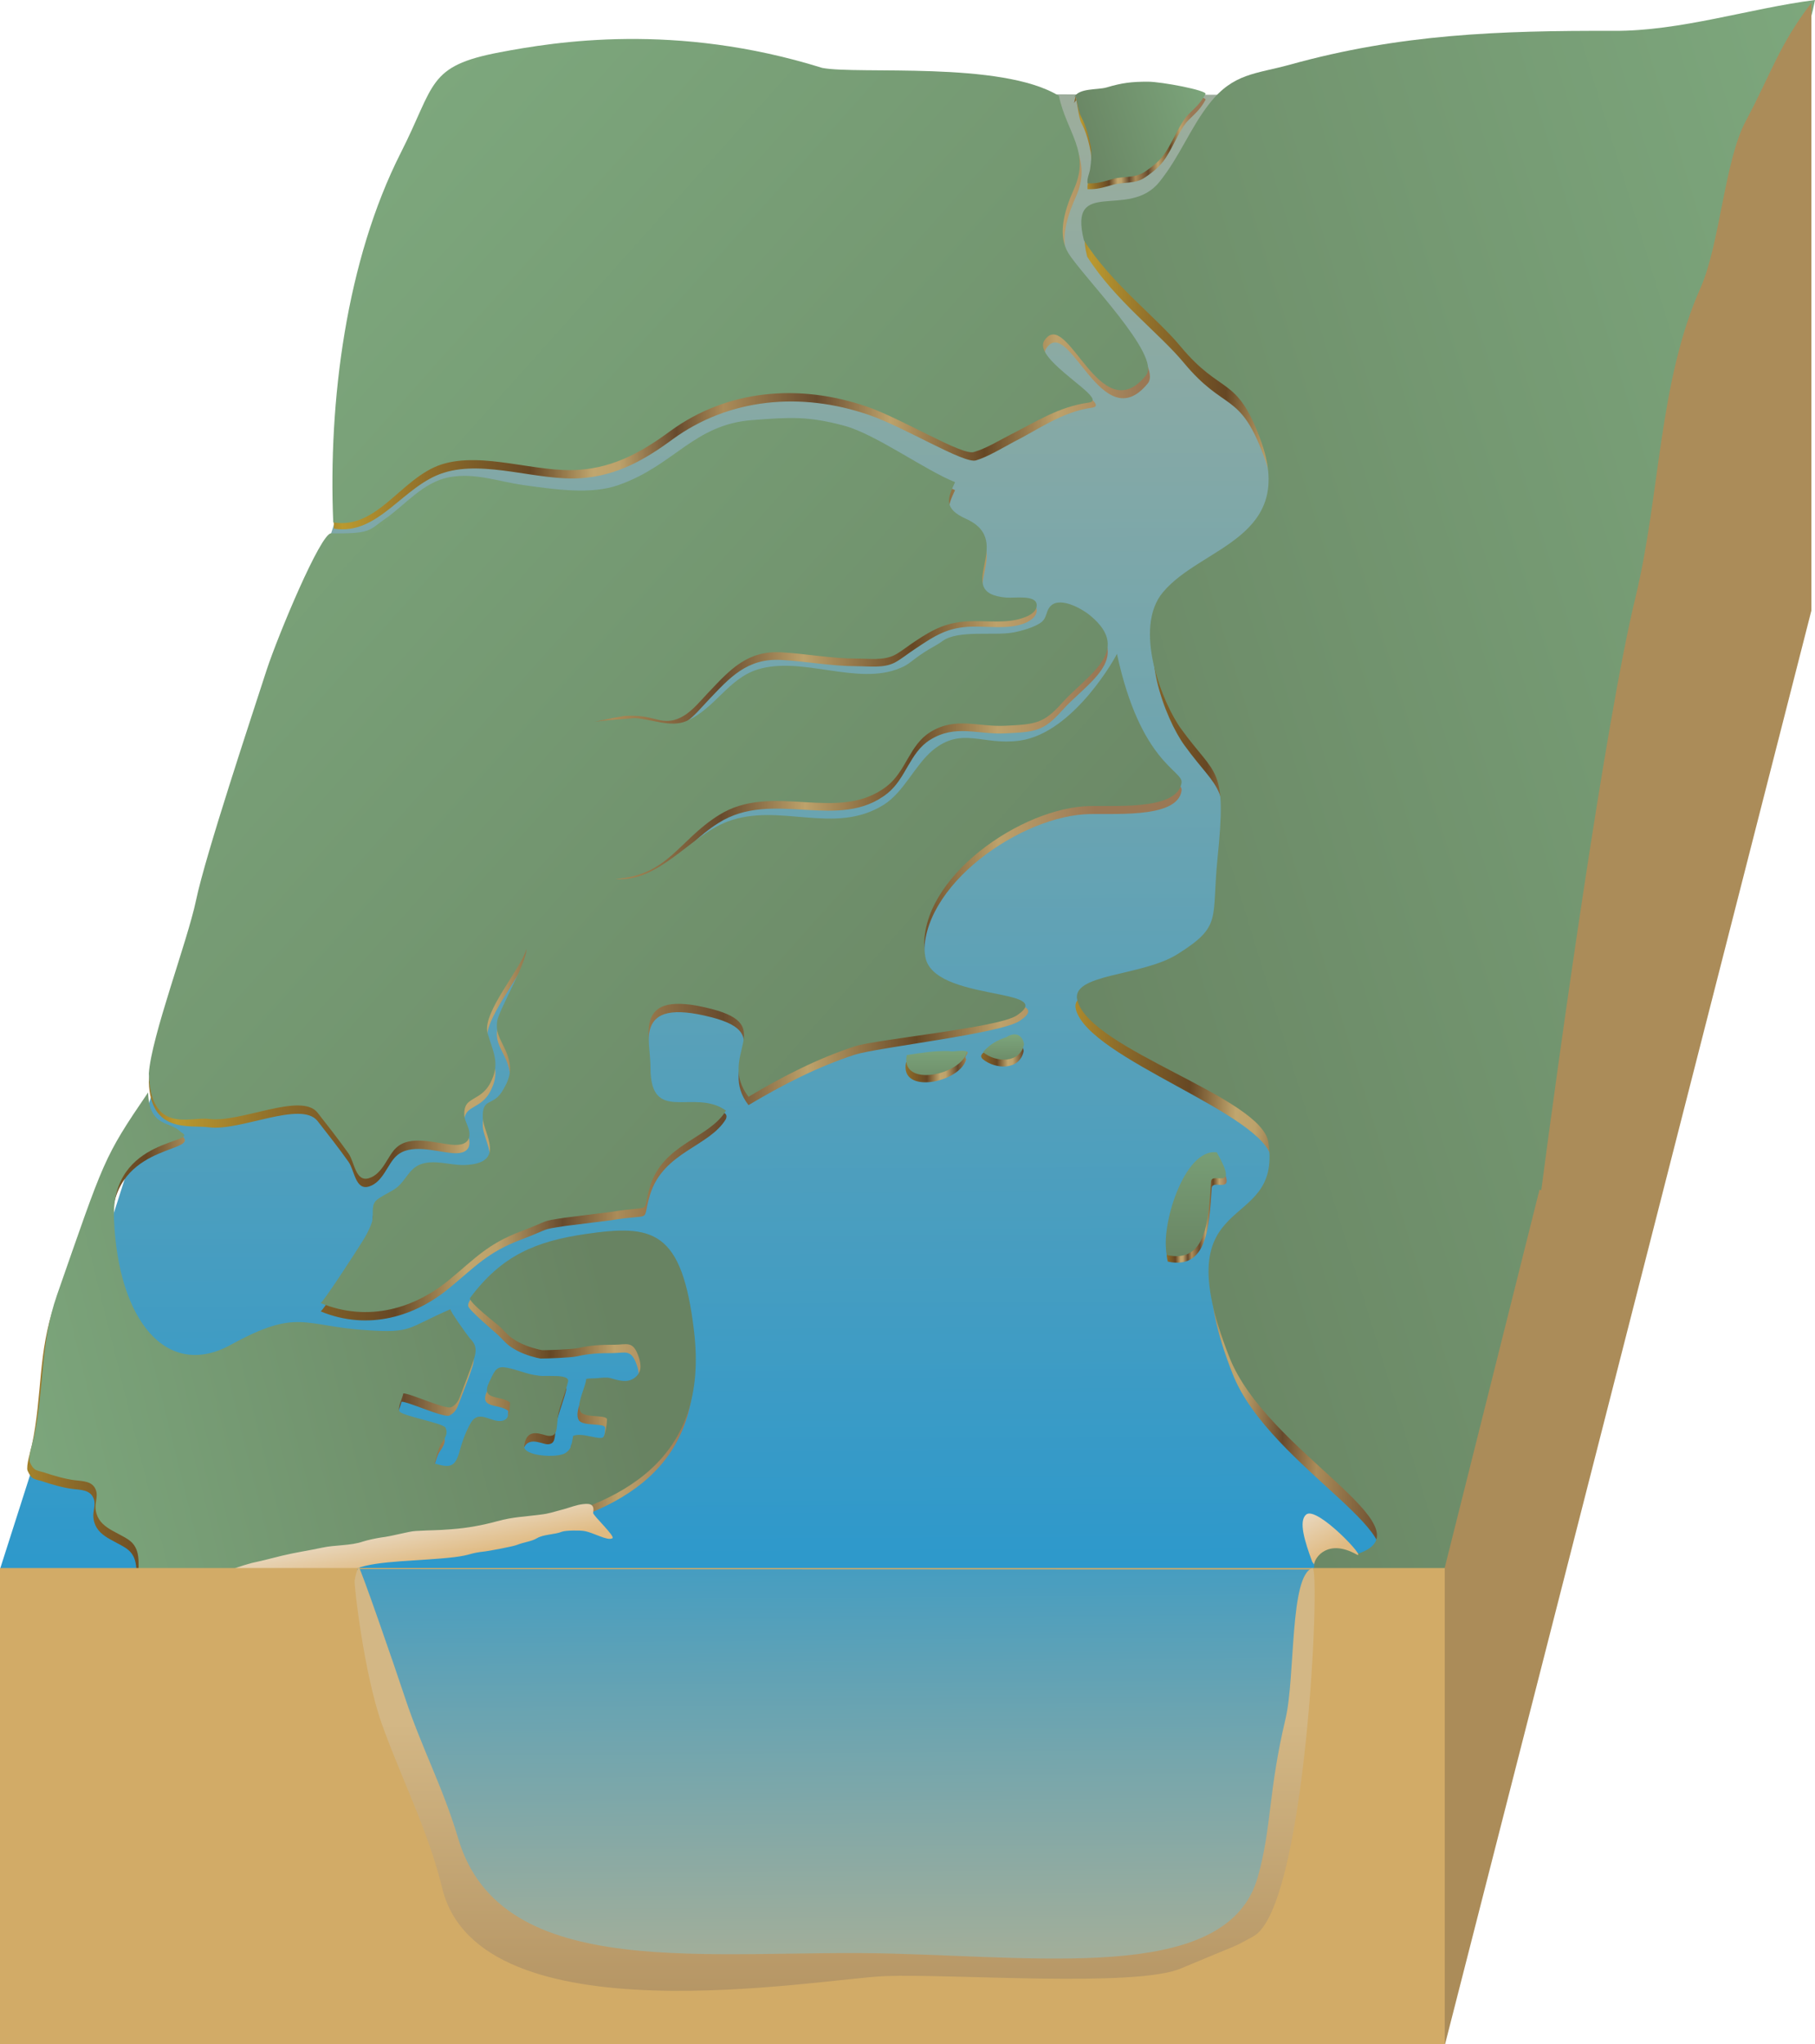 
        <svg xmlns:rdf="http://www.w3.org/1999/02/22-rdf-syntax-ns#" xmlns="http://www.w3.org/2000/svg" xmlns:cc="http://creativecommons.org/ns#" xmlns:xlink="http://www.w3.org/1999/xlink" xmlns:dc="http://purl.org/dc/elements/1.1/" x="0px" y="0px" width="500" height="563" viewBox="0 0 500 563" xml:space="preserve">
            <title>Australia QLD: Noosa River</title>
            <desc xmlns:ian_image_library="https://ian.umces.edu/media-library/">
                <ian_image_library:title>Australia QLD: Noosa River</ian_image_library:title>
                <ian_image_library:descr>Illustration of Noosa River in Queensland, Australia</ian_image_library:descr>
                <ian_image_library:scene>
                    <ian_image_library:contains>diagram, template, base, ecosystem, aquatic, freshwater river, stream, tributary, Australia, QueenslQLD, Noosa River, </ian_image_library:contains>
                    <ian_image_library:when>2005-03-03</ian_image_library:when>
                </ian_image_library:scene>
            </desc>
            
<g id="ian_symbols_1de68a5299fbdc94198bc02c9e7340fa">
	<g>
			<linearGradient id="ian_symbols_3fc3a97c86d34b5431244d6335005e66" gradientUnits="userSpaceOnUse" x1="247.633" y1="-503.732" x2="250.183" y2="90.157" gradientTransform="matrix(1 0 0 1.168 0 336.906)">
			<stop  offset="0" style="stop-color:#9DBBB3"/>
			<stop  offset="5.700000e-03" style="stop-color:#038AC4"/>
			<stop  offset="7.800000e-03" style="stop-color:#048AC3"/>
			<stop  offset="8.600000e-03" style="stop-color:#058CC2"/>
			<stop  offset="9.200000e-03" style="stop-color:#138EBE"/>
			<stop  offset="9.600000e-03" style="stop-color:#2592B9"/>
			<stop  offset="1.000000e-02" style="stop-color:#3A97B2"/>
			<stop  offset="1.040000e-02" style="stop-color:#579CAA"/>
			<stop  offset="1.070000e-02" style="stop-color:#77A3A0"/>
			<stop  offset="1.100000e-02" style="stop-color:#9DAB95"/>
			<stop  offset="1.120000e-02" style="stop-color:#C6B489"/>
			<stop  offset="1.130000e-02" style="stop-color:#D3B785"/>
			<stop  offset="0.139" style="stop-color:#C5B48B"/>
			<stop  offset="0.38" style="stop-color:#A1AE9A"/>
			<stop  offset="0.706" style="stop-color:#66A3B3"/>
			<stop  offset="1" style="stop-color:#2A98CD"/>
		</linearGradient>
		<polygon fill="url(#ian_symbols_3fc3a97c86d34b5431244d6335005e66)" points="401.3,433 0,432.2 130,25.6 498.8,26.5 		"/>
			<linearGradient id="ian_symbols_48e5361f58d0ca94157bcadd8f953fb5" gradientUnits="userSpaceOnUse" x1="280.929" y1="-181.163" x2="473.112" y2="-171.183" gradientTransform="matrix(1 0 0 1 0 397.113)">
			<stop  offset="0" style="stop-color:#674A2D"/>
			<stop  offset="6.210000e-02" style="stop-color:#BA992F"/>
			<stop  offset="0.158" style="stop-color:#8E6D2A"/>
			<stop  offset="0.266" style="stop-color:#664724"/>
			<stop  offset="0.333" style="stop-color:#C0A66E"/>
			<stop  offset="0.362" style="stop-color:#BDA26B"/>
			<stop  offset="0.424" style="stop-color:#674A2D"/>
			<stop  offset="0.475" style="stop-color:#AB8C59"/>
			<stop  offset="0.576" style="stop-color:#674A2D"/>
			<stop  offset="0.655" style="stop-color:#BDA26B"/>
			<stop  offset="0.757" style="stop-color:#664724"/>
			<stop  offset="0.836" style="stop-color:#BDA26B"/>
			<stop  offset="0.927" style="stop-color:#9A7855"/>
		</linearGradient>
		<path fill="url(#ian_symbols_48e5361f58d0ca94157bcadd8f953fb5)" d="M495.1,7.9c-18,2.2-31.3,5.2-49.7,5.1c-31.6-0.1-58.9,0.9-89.1,9.3c-9.4,2.6-15.6,2.3-22.2,10.7
			c-5.3,6.7-8.1,14.5-13.8,21.6c-8.5,10.6-25.2-1.6-20.8,16.1c7.7,12.1,19.8,21,26.6,29.2c11.3,13.6,15.3,7.8,21.9,25.3
			c10.4,27.6-16.1,29.7-26.7,42.4c-8.4,9.9-0.2,30.6,5,37.7c9.7,13.4,12.6,10.1,10,35.7c-1.7,16.8,1.4,18.5-11,26.3
			c-9.8,6.2-30.9,3.3-28.9,10.8c3.7,13.6,52,28.6,53.9,41.1c4,26.1-29.5,11.6-10.7,59.3c10.2,25.9,55.6,46.9,35.6,54
			c-10.3-7.2-13.5,0.8-11.9,6.9l32.8-0.2c21.8,0.3,10.5-29.1,23.3-63c13.5-35.8,12.9-79.1,18.1-117.2c7.1-51,21.2-85.6,30.1-136.4
			c2.2-12.4,2.5-31.4,9.3-42.4s5.2-20.1,10.4-36.4C490.8,32.2,492.4,22,495.1,7.9L495.1,7.9z"/>
			<linearGradient id="ian_symbols_21bb89b89f83c58439825bcc2cc39270" gradientUnits="userSpaceOnUse" x1="565.47" y1="-163.36" x2="264.551" y2="-66.034" gradientTransform="matrix(1 0 0 1.055 -0.589 333.956)">
			<stop  offset="0" style="stop-color:#7EA97E"/>
			<stop  offset="1" style="stop-color:#688362"/>
		</linearGradient>
		<path fill="url(#ian_symbols_21bb89b89f83c58439825bcc2cc39270)" d="M500,0c-18,2.3-37,8.6-55.5,8.5c-31.6-0.1-58.9,0.9-89.1,9.3c-9.4,2.6-15.6,2.3-22.2,10.7
			c-5.3,6.7-8.1,14.5-13.8,21.6c-8.5,10.6-25.2-1.6-20.8,16.1c7.7,12.1,19.8,21,26.6,29.2c11.3,13.6,15.3,7.8,21.9,25.3
			c10.4,27.6-16.1,29.7-26.7,42.4c-8.4,9.9-0.2,30.6,5,37.7c9.7,13.4,12.6,10.1,10,35.7c-1.7,16.8,1.4,18.5-11,26.3
			c-9.8,6.2-29.6,5.3-27.6,12.8c3.7,13.6,50.7,26.6,52.6,39c4,26.1-29.5,11.6-10.7,59.3c10.2,25.9,55.6,46.9,35.6,54
			c-10.3-7.2-13.5,0.8-11.9,6.9l32.8-0.2c21.8,0.3,10.5-29.1,23.3-63c13.5-35.8,12.9-79.1,18.1-117.2c7.1-51,21.2-85.6,30.1-136.4
			c2.2-12.4,2.5-31.4,9.3-42.4s5.2-20.1,10.4-36.4C490,27.7,497.3,14.1,500,0L500,0z"/>
			<linearGradient id="ian_symbols_94a1069e8e9083e465865c22ee027b56" gradientUnits="userSpaceOnUse" x1="-18.115" y1="-23.085" x2="206.103" y2="-28.174" gradientTransform="matrix(1 0 0 1 0 397.113)">
			<stop  offset="0" style="stop-color:#674A2D"/>
			<stop  offset="6.210000e-02" style="stop-color:#BA992F"/>
			<stop  offset="0.158" style="stop-color:#8E6D2A"/>
			<stop  offset="0.266" style="stop-color:#664724"/>
			<stop  offset="0.333" style="stop-color:#C0A66E"/>
			<stop  offset="0.362" style="stop-color:#BDA26B"/>
			<stop  offset="0.424" style="stop-color:#674A2D"/>
			<stop  offset="0.475" style="stop-color:#AB8C59"/>
			<stop  offset="0.576" style="stop-color:#674A2D"/>
			<stop  offset="0.655" style="stop-color:#BDA26B"/>
			<stop  offset="0.757" style="stop-color:#664724"/>
			<stop  offset="0.836" style="stop-color:#BDA26B"/>
			<stop  offset="0.927" style="stop-color:#9A7855"/>
		</linearGradient>
		<path fill="url(#ian_symbols_94a1069e8e9083e465865c22ee027b56)" d="M190.7,369c-3.3-28.1-11.4-29.5-29.9-26.8c-13.7,2-32.7,13.8-31.8,17.6c0.3,1.2,7.7,7.4,8.4,8.1
			c2,2,2.4,2.7,5,4.1c2.4,1.3,5.7,2.1,6.5,2.2c1.7,0,8-0.2,10-0.6c3.4-0.8,6.4-0.9,9.8-0.9c3.6,0,5.2-1.3,6.8,3.5
			c0.7,2.2,0.8,4.2-1.3,5.7c-2,1.4-4.4,0.6-6.5,0c-1.1-0.3-2.4-0.1-3.6,0c-1.1,0.1-2,0-3.1,0.2c-0.2,2.4-2.8,6.8-1.6,9
			c1.1,2,7.8,0.6,7.3,2.4c0,1-0.4,3.6-0.9,4.5c-0.7,1.3-5.8-1.3-8.4-0.2c-0.5,2.2-0.3,3.5-2.1,4.7c-2.2,1.5-11.7,0.9-11.4-1.9
			c0.7-5.6,5.1-2.9,6.8-2.8c2.4,0.1,2.1-2,2.4-4.5c0.3-2-0.1,0,0.3-1.9c0.6-2.5,2-6,2.6-8.6c0.4-1.5-2.8-1.5-4.4-1.5
			c-2.7-0.1-2.3,0.2-5.1-0.3c-2.7-0.5-5.5-1.8-8.2-2.1c-2.4-0.2-2.9,1.7-4,4c-2.6,5.3,3.1,3.6,5.7,5.7c-0.1,3.2-0.4,5.3-3.2,5.1
			c-2.7-0.2-5.6-2.9-7.6,0.5c-1.2,2-2.4,5.2-3,7.5c-1.3,5-2.9,4.9-7,3.7c0.4-1.6,1-3.8,1.7-5.2c0.7-1.2,2.3-2.8,1.3-4.7
			c-0.7-1.2-11.8-3.2-12.6-4.4c-0.7-1,0.8-3.7,1-5c1.8-0.1,11.6,4.5,13.2,3.8c1.2-0.6,1.9-1.5,2.4-2.8c0.9-2.3,3.3-8.5,4-10.8
			c0.8-2.7,0-4-1.2-5.2c-0.4-0.4-5.8-7.9-5.4-8.1c-12.2,5.3-10.5,6.6-22.9,5.8c-17.7-1.1-19-6.2-37.6,4
			c-17.6,9.7-31.1-6.6-32.2-34.7C30,315.2,54,317.6,50.6,313.3c-2.8-3.1-10-0.2-10.4-10c-12.4,18.2-12,18.3-25.1,55.8
			c-4.7,13.5-3.4,25-6.3,38.9c-0.3,1.3-1.7,5.9-1.2,7.1c1.1,2.4,1.6,2.2,4,2.9c2.4,0.8,5.8,1.8,8.3,2.1c2.4,0.3,5.2,0.2,6,3
			c0.4,1.3-0.2,3-0.2,4.4c0.2,5.5,5.4,6.5,9.1,9c3.5,2.4,2.7,6.5,2.7,10.2c0.1,3.3,0.4,2.8,3,4.1c1.3,0.7,0.9,1.1,2.9,1.2
			c4,0.2,8.3-1.4,12.4-1.4l12.9-4.9C94.6,418.9,199,439.7,190.7,369L190.7,369z"/>
			<linearGradient id="ian_symbols_57b44f3b5d6e631459ceee12b7e4b43d" gradientUnits="userSpaceOnUse" x1="-10.093" y1="92.569" x2="160.377" y2="39.971" gradientTransform="matrix(1 0 0 1.244 1.812 284.892)">
			<stop  offset="0" style="stop-color:#7EA97E"/>
			<stop  offset="1" style="stop-color:#688362"/>
		</linearGradient>
		<path fill="url(#ian_symbols_57b44f3b5d6e631459ceee12b7e4b43d)" d="M191.2,366.7c-3.3-28.1-11.4-29.5-29.9-26.8c-13.7,2-23.1,5.9-31.8,17.6c-0.7,1,7.7,7.4,8.4,8.1
			c2,2,2.4,2.7,5,4.1c2.4,1.3,5.7,2.1,6.5,2.2c1.7,0,8-0.2,10-0.6c3.4-0.8,6.4-0.9,9.8-0.9c3.6,0,5.2-1.3,6.8,3.5
			c0.7,2.2,0.8,4.2-1.3,5.7c-2,1.4-4.4,0.6-6.5,0c-1.1-0.3-2.4-0.1-3.6,0c-1.1,0.1-2,0-3.1,0.2c-0.2,2.4-2.8,6.8-1.6,9
			c1.1,2,7.8,0.6,7.3,2.4c0,1-0.4,3.6-0.9,4.5c-0.7,1.3-5.8-1.3-8.4-0.2c-0.5,2.2-0.3,3.5-2.1,4.7c-2.2,1.5-11.7,0.9-11.4-1.9
			c0.7-5.6,5.1-2.9,6.8-2.8c2.4,0.1,2.1-2,2.4-4.5c0.3-2-0.1,0,0.3-1.9c0.6-2.5,2-6,2.6-8.6c0.3-1.5-2.8-1.5-4.4-1.5
			c-2.7-0.1-2.3,0.2-5.1-0.3c-2.7-0.5-5.5-1.8-8.2-2.1c-2.4-0.2-2.8,1.7-4,4c-2.6,5.3,3.1,3.6,5.7,5.7c-0.1,3.2-0.4,5.3-3.2,5.1
			c-2.7-0.2-5.6-2.9-7.6,0.5c-1.2,2-2.4,5.2-3,7.5c-1.3,5-2.9,4.9-7,3.7c0.4-1.6,1-3.8,1.7-5.2c0.7-1.2,2.3-2.8,1.3-4.7
			c-0.7-1.2-11.8-3.2-12.6-4.4c-0.7-1,0.8-3.7,1-5c1.8-0.1,11.6,4.5,13.2,3.8c1.2-0.6,1.9-1.5,2.4-2.9c0.9-2.3,3.3-8.5,4-10.8
			c0.8-2.7,0-4-1.2-5.2c-0.4-0.4-5.8-7.9-5.4-8.1c-12.2,5.3-10.5,6.6-22.9,5.8c-17.7-1.1-19-6.2-37.6,4
			c-17.6,9.7-31.1-6.6-32.2-34.7c-0.9-22.9,24.5-20.6,18.4-23.9c-2.8-3.1-8.7-1.1-9-10.9c-12.4,18.2-12,18.3-25.1,55.8
			c-4.7,13.5-3.4,25-6.3,38.9c-0.3,1.3-1.7,5.9-1.2,7.1c1.1,2.4,1.6,2.2,4,2.9c2.4,0.8,5.8,1.8,8.3,2.1c2.4,0.3,5.2,0.2,6,3
			c0.4,1.3-0.2,3-0.2,4.4c0.2,5.5,5.4,6.5,9.1,9c3.5,2.4,2.7,6.5,2.7,10.2c0.1,3.2,0.4,2.8,3,4.1c1.3,0.7,0.9,1.1,2.9,1.2
			c4,0.2,8.3-1.4,12.4-1.4l12.9-4.9C95.1,416.7,199.6,437.5,191.2,366.7L191.2,366.7z"/>
			<linearGradient id="ian_symbols_a02e8664bcccb51459604ea78bad413d" gradientUnits="userSpaceOnUse" x1="77.894" y1="-316.032" x2="332.725" y2="-318.984" gradientTransform="matrix(1 0 0 1 -0.1 396.047)">
			<stop  offset="0" style="stop-color:#674A2D"/>
			<stop  offset="6.210000e-02" style="stop-color:#BA992F"/>
			<stop  offset="0.158" style="stop-color:#8E6D2A"/>
			<stop  offset="0.266" style="stop-color:#664724"/>
			<stop  offset="0.333" style="stop-color:#C0A66E"/>
			<stop  offset="0.362" style="stop-color:#BDA26B"/>
			<stop  offset="0.424" style="stop-color:#674A2D"/>
			<stop  offset="0.475" style="stop-color:#AB8C59"/>
			<stop  offset="0.576" style="stop-color:#674A2D"/>
			<stop  offset="0.655" style="stop-color:#BDA26B"/>
			<stop  offset="0.757" style="stop-color:#664724"/>
			<stop  offset="0.836" style="stop-color:#BDA26B"/>
			<stop  offset="0.927" style="stop-color:#9A7855"/>
		</linearGradient>
		<path fill="url(#ian_symbols_a02e8664bcccb51459604ea78bad413d)" d="M279.3,121.7c6.6-3.3,13.3-8.3,21.5-9.4c6.2-0.8-16.1-11-12.6-16.3c6.3-9.5,15.3,25.2,28,9.6
			c4.4-5.4-17.4-27.2-21.4-33.7c-2.8-4.6-1.5-10.8,1.5-17.5c4.7-10.4-1.9-15.5-4.1-25.8c-15.8-9.7-55.4-5.8-65.2-7.7
			c-40.4-12.6-73.5-7.2-88.8-4.3c-20.1,3.8-17.7,8.8-27.3,27.7c-15,29.6-20.3,67.9-18.9,101.3c12.3,2,19-11.9,30.3-15.4
			c11.4-3.6,26,2.4,37.9,1.5c9.8-0.7,17.5-5.1,25.1-10.7c15.5-11.3,35.3-13.2,54.1-6.7c9.7,3.3,26.3,13.6,29.5,12.5
			C272.2,125.8,276.3,123.3,279.3,121.7L279.3,121.7z"/>
			<linearGradient id="ian_symbols_c435774932a648942df25a5d9de36ffd" gradientUnits="userSpaceOnUse" x1="111.821" y1="-307.343" x2="362.932" y2="-65.193" gradientTransform="matrix(1 0 0 1.078 0.335 333.68)">
			<stop  offset="0" style="stop-color:#7EA97E"/>
			<stop  offset="1" style="stop-color:#688362"/>
		</linearGradient>
		<path fill="url(#ian_symbols_c435774932a648942df25a5d9de36ffd)" d="M278.8,119.5c6.6-3.3,12.9-7.5,21.1-8.6c6.2-0.8-15.7-11.8-12.2-17.1c6.3-9.5,15.3,25.2,28,9.6
			c4.4-5.4-17.4-27.2-21.4-33.7c-2.8-4.6-1.5-10.8,1.5-17.5c4.7-10.4-1.9-15.5-4.1-25.8c-15.8-9.7-55.4-5.8-65.2-7.7
			c-40.4-12.6-73.5-7.2-88.8-4.3c-20.1,3.8-17.7,8.8-27.3,27.7c-15,29.6-20,68.4-18.6,101.8c12.3,2,18.7-12.4,29.9-16
			c11.4-3.6,26,2.4,37.9,1.5c9.8-0.7,17.5-5.1,25.1-10.7c15.5-11.3,35.3-13.2,54.1-6.7c9.7,3.3,26.3,13.6,29.5,12.5
			C271.8,123.5,275.8,121,278.8,119.5L278.8,119.5z"/>
			<linearGradient id="ian_symbols_74a2484dcad3ad3475562c90389110c3" gradientUnits="userSpaceOnUse" x1="31.192" y1="-155.346" x2="324.897" y2="-158.176" gradientTransform="matrix(1 0 0 1 -1.605 397.113)">
			<stop  offset="0" style="stop-color:#674A2D"/>
			<stop  offset="6.210000e-02" style="stop-color:#BA992F"/>
			<stop  offset="0.158" style="stop-color:#8E6D2A"/>
			<stop  offset="0.266" style="stop-color:#664724"/>
			<stop  offset="0.333" style="stop-color:#C0A66E"/>
			<stop  offset="0.362" style="stop-color:#BDA26B"/>
			<stop  offset="0.424" style="stop-color:#674A2D"/>
			<stop  offset="0.475" style="stop-color:#AB8C59"/>
			<stop  offset="0.576" style="stop-color:#674A2D"/>
			<stop  offset="0.655" style="stop-color:#BDA26B"/>
			<stop  offset="0.757" style="stop-color:#664724"/>
			<stop  offset="0.836" style="stop-color:#BDA26B"/>
			<stop  offset="0.927" style="stop-color:#9A7855"/>
		</linearGradient>
		<path fill="url(#ian_symbols_74a2484dcad3ad3475562c90389110c3)" d="M280.9,206.1c-10.3,1.4-15.9-4-24,2.7c-4.9,4.1-7.9,11.5-13.5,15c-13.7,8.5-28.6-0.8-43,4.6
			c-10.5,4-18.9,16.9-30.9,15.8c14.6-1,17.3-10.5,28.4-17.5c14.9-9.5,33.2,2.5,46.6-8.2c5.1-4.1,6.1-11.2,11.7-14.7
			c7-4.4,13.2-1.4,20.8-1.8c8.2-0.4,10.5-0.6,15.5-6.2c6.7-7.6,19.7-14.3,7.9-24.1c-2.5-2.1-8.9-5.6-11.3-2.3
			c-0.9,1.2-0.8,2.8-2,3.9c-1.7,1.5-5.9,1.9-8.1,2.3c-5.3,1-14.8-0.9-19,2.3c-1.8,1.3-3.4,2.6-5.3,3.8c-3.7,2.4-4.2,3.4-6.7,4.4
			c-11.8,5-27-3.4-39.3,0.4c-8.2,2.6-11.7,10.8-19.6,14.2c-4.3,1.9-9.8-0.6-14.3-0.8c-7.4,0.6-12.8,0.9-14.2,1.9
			c1.2-0.6,9.3-2.2,11.4-2.5c4.3-0.2,5.9,0.2,9.5,1.1c6.2,1.5,9.9-3.6,13.5-7.4c6-6.3,10.8-11.9,20.6-11.2
			c6.8,0.4,13.5,1.7,20.4,1.7c3.4,0,7.4,0.6,10.5-1c1.7-0.9,3.8-2.6,5.5-3.7c5.4-3.6,9-6.1,15.9-6.2c4.4-0.1,9.5,0.7,13.7-0.7
			c1.6-0.5,3.9-1.7,4-3.7c0.1-3.1-6-1.2-8.4-1.4c-15.4-1.3,3-15.4-11.1-21.7c-6.2-2.8-5.1-5.6-3-10.1c-8.1-3.2-21.9-13.2-30.4-15.5
			c-10-2.7-14.8-2.4-25.4-1.6c-16.2,1.2-21.5,12.5-36.9,17.9c-7.6,2.7-17.6,1.2-26.3,0c-6.9-1-14.3-3.7-21.3-2.4
			c-7.5,1.3-10.7,8.9-17.1,12.3c-5.4,2.8-9,1.7-14.9,2.4c-2.8,0.3-14.2,29.2-17.3,38.6c-4.1,12.7-16.9,51.1-19.5,63.6
			c-2.4,11.4-12.3,37.4-13,47.7c0.4,14.4,11.5,11.8,16.5,12.5c8.6,1.2,25.5-7.5,30-1.7c2.9,3.7,5.8,7.4,8.5,11.2
			c1.7,2.4,1.9,8,5.7,6.8c3.8-1.2,5.1-6.2,7.4-8.3c3.8-3.7,10.9-1.3,15.4-0.9c3.2,0.3,5.4-0.7,4.7-4c-0.4-1.6-1.4-3-1.3-4.7
			c0.1-3,1.6-3.3,3.8-4.7c1.9-1.2,3-2.6,3.8-4.5c2.2-4.8,0.2-8-1.2-12.9c-1.5-5.6,9.4-17.9,10.7-23.1c0.3,3.3-7.4,16.5-8,19.7
			c-0.5,3.1,0.6,4.7,1.9,7.4c2.3,4.7,2.2,7.8-0.7,12.3c-2.5,3.9-5.4,1.5-5.2,7.1c0.1,4.2,6.8,12.6-5.1,13c-4,0.1-8.4-1.7-12.3-0.1
			c-3,1.3-3.8,4.3-6.3,6.3c-1.5,1.2-4.7,2.5-5.8,3.7c-1.4,1.6-0.4,3.9-1.1,6c-0.7,2-1.7,3.8-2.8,5.5c-1.1,1.8-10.8,16.8-11.3,16.6
			c13.3,5.5,26.3,1.3,35.7-6.6c6.9-5.7,10.4-9.7,19.4-13.1c8.7-3.3,5.1-2.7,12.2-3.8l12.8-1.6c12-2,8.2,1.1,10.7-7.1
			c3.7-11.8,16.3-13.1,20.9-20.8c2.1-5.8-20.8,4-20.8-11.8c0-9-5.3-21.9,16.8-16.2c18.3,4.7,1.4,12.7,10.2,24.2
			c9.4-5.6,18.9-10.5,29.3-13.9c6.3-2,40.2-5.8,45.4-9.3c11.7-7.8-23.8-2.9-26-15.5c-3.4-19.8,24.2-40,43.7-41.4
			c6.6-0.5,25.7,1.6,26.9-6.5c0.5-3.4-11.3-5.3-17.8-35.5C307.7,182.4,295.9,204,280.9,206.1L280.9,206.1z"/>
			<linearGradient id="ian_symbols_66158157a8f44d0445593d6f04ca123c" gradientUnits="userSpaceOnUse" x1="31.537" y1="-224.72" x2="282.64" y2="17.412" gradientTransform="matrix(1 0 0 1.078 -1.442 335.642)">
			<stop  offset="0" style="stop-color:#7EA97E"/>
			<stop  offset="1" style="stop-color:#688362"/>
		</linearGradient>
		<path fill="url(#ian_symbols_66158157a8f44d0445593d6f04ca123c)" d="M280.9,204c-10.3,1.4-15.9-4-24,2.7c-4.9,4.1-7.9,11.5-13.5,15c-13.7,8.5-28.6-0.8-43,4.6
			c-10.5,4-18.9,16.9-30.9,15.8c14.6-1,17.3-10.5,28.4-17.5c14.9-9.5,33.2,2.5,46.6-8.2c5.1-4.1,6.1-11.2,11.7-14.7
			c7-4.4,13.2-1.4,20.8-1.8c8.2-0.4,10.5-0.6,15.5-6.2c6.7-7.6,19.7-14.3,7.9-24.1c-2.5-2.1-8.9-5.6-11.3-2.3
			c-0.9,1.2-0.8,2.8-2,3.9c-1.7,1.5-5.8,2.6-7.9,3c-5.3,1-15.3-0.8-19.6,2.4c-1.8,1.3-3.1,1.8-4.9,3c-3.7,2.4-4.2,3.4-6.7,4.4
			c-11.8,5-27-3.4-39.3,0.4c-8.2,2.6-11.7,10.8-19.6,14.2c-4.3,1.9-9.8-0.6-14.3-0.8c-7.4,0.6-12.8,0.9-14.2,1.9
			c1.2-0.6,9.3-2.2,11.4-2.5c4.3-0.2,5.9,0.2,9.5,1.1c6.2,1.5,9.9-3.6,13.5-7.4c6-6.3,10.8-11.9,20.6-11.2
			c6.8,0.4,13.5,1.7,20.4,1.7c3.4,0,7.4,0.6,10.5-1c1.7-0.9,3.8-2.6,5.5-3.7c5.4-3.6,9.1-5.5,16-5.6c4.4-0.1,9.2,0.6,13.5-0.8
			c1.6-0.5,4-1.5,4.1-3.5c0.1-3.1-6-2-8.4-2.2c-15.4-1.3,3-15.4-11.1-21.7c-6.2-2.8-5.1-5.6-3-10.1c-8.1-3.2-21.9-13.2-30.4-15.5
			c-10-2.7-14.8-2.4-25.4-1.6c-16.2,1.2-21.5,12.5-36.9,17.9c-7.6,2.7-17.6,1.2-26.3,0c-6.9-1-13.1-3.4-20.1-2.2
			c-7.5,1.3-12.4,7.8-18.3,11.8c-4,2.8-3.6,3.9-14.5,3.7c-2.9,0-14.6,28.1-17.7,37.5C69.4,197.1,56.6,235.5,54,248
			c-2.4,11.4-12.3,37.4-13,47.7c0.5,16.9,11.5,11.8,16.5,12.5c8.6,1.2,25.5-7.5,30-1.7c2.9,3.7,5.8,7.4,8.5,11.2
			c1.7,2.4,1.9,8,5.7,6.8c3.8-1.2,5.1-6.2,7.4-8.3c3.8-3.7,10.9-1.3,15.4-0.9c3.2,0.3,5.4-0.7,4.7-4c-0.4-1.6-1.4-3-1.3-4.7
			c0.1-3,1.6-3.3,3.8-4.7c1.9-1.2,3-2.6,3.8-4.5c2.2-4.8,0.2-8-1.2-12.9c-1.5-5.6,9.4-17.9,10.7-23.1c0.3,3.3-7.4,16.5-8,19.7
			c-0.5,3.1,0.6,4.7,1.9,7.4c2.3,4.8,2.2,7.8-0.7,12.3c-2.5,3.9-5.4,1.5-5.2,7.1c0.1,4.2,6.8,12.6-5.1,13c-4,0.1-8.4-1.7-12.3-0.1
			c-3,1.3-3.8,4.3-6.3,6.3c-1.5,1.2-4.7,2.5-5.8,3.7c-1.4,1.6-0.4,3.9-1.1,6c-0.7,2-1.7,3.8-2.8,5.5c-1.1,1.8-10.8,16.8-11.3,16.6
			c13.3,5.5,26.3,1.3,35.7-6.6c6.9-5.7,10.4-9.7,19.4-13.1c8.7-3.3,5.1-2.7,12.2-3.8l12.8-1.6c12-2,8.2,1.1,10.7-7.1
			c3.7-11.8,16.3-13.1,20.9-20.8c-8.8-6.3-20.8,4-20.8-11.8c0-9-5.3-21.9,16.8-16.2c18.3,4.7,1.4,12.7,10.2,24.2
			c9.4-5.6,18.9-10.5,29.3-13.9c6.3-2,39.5-5.1,44.6-8.5c11.7-7.8-23.1-3.7-25.2-16.2c-3.4-19.8,24.2-40,43.7-41.4
			c6.6-0.5,25.7,1.6,26.9-6.5c0.5-3.4-11.3-5.3-17.8-35.5C307.7,180.3,296,201.9,280.9,204L280.9,204z"/>
		<path fill="#AB8C59" d="M424.6,327.8c4.5-34.5,17.6-129.1,26-163.5c6.8-28.3,6.3-59.1,17.9-85.1c5.3-12,6.6-35,12.4-45.8
			c7.1-13.3,9.2-21,18.1-32.6v167.4L398,563.4V431.8l26.1-104.1"/>
			<linearGradient id="ian_symbols_a33dc72abebe9e84f563392910324524" gradientUnits="userSpaceOnUse" x1="296.406" y1="-293.185" x2="331.415" y2="-294.415" gradientTransform="matrix(1 0 0 1 -0.589 331.709)">
			<stop  offset="0" style="stop-color:#674A2D"/>
			<stop  offset="6.210000e-02" style="stop-color:#BA992F"/>
			<stop  offset="0.158" style="stop-color:#8E6D2A"/>
			<stop  offset="0.266" style="stop-color:#664724"/>
			<stop  offset="0.333" style="stop-color:#C0A66E"/>
			<stop  offset="0.362" style="stop-color:#BDA26B"/>
			<stop  offset="0.424" style="stop-color:#674A2D"/>
			<stop  offset="0.475" style="stop-color:#AB8C59"/>
			<stop  offset="0.576" style="stop-color:#674A2D"/>
			<stop  offset="0.655" style="stop-color:#BDA26B"/>
			<stop  offset="0.757" style="stop-color:#664724"/>
			<stop  offset="0.836" style="stop-color:#BDA26B"/>
			<stop  offset="0.927" style="stop-color:#9A7855"/>
		</linearGradient>
		<path fill="url(#ian_symbols_a33dc72abebe9e84f563392910324524)" d="M296.3,26.5c0.3,0.7,0.9,6.2,1.6,7.4c1.3,2.4,2.1,5.4,2.6,8.1c0.3,2.2,0.1,4-0.2,6.2
			c-0.2,1.2-0.9,2.6-0.7,3.9c2.6,0.1,4.1-0.4,6.6-1.1c3.2-1,6.4-0.2,9.2-2.1c2.9-2,4.7-3.5,6.4-6.5c1.6-2.6,3.5-7.2,5.5-9.2
			c2.1-2.1,3.3-3,4.8-5.7c0.5-1-12.1-3.4-15.9-3.4c-4.4,0-7.1,0.3-11.4,1.6c-2.5,0.7-7.6,0.1-8.9,2.7"/>
			<linearGradient id="ian_symbols_c4e656074eed92149daba63e6f4cf3c6" gradientUnits="userSpaceOnUse" x1="338.395" y1="-305.675" x2="294.847" y2="-291.587" gradientTransform="matrix(1 0 0 1 -0.416 331.94)">
			<stop  offset="0" style="stop-color:#7EA97E"/>
			<stop  offset="1" style="stop-color:#688362"/>
		</linearGradient>
		<path fill="url(#ian_symbols_c4e656074eed92149daba63e6f4cf3c6)" d="M296.3,26.5c0.3,0.7,0.9,4.6,1.6,5.8c1.3,2.4,2.1,5.4,2.6,8.1c0.3,2.2,0.1,4-0.2,6.2
			c-0.2,1.2-0.9,2.6-0.7,3.9c2.6,0.1,4.1-0.4,6.6-1.1c3.2-1,6.4-0.2,9.2-2.1c2.9-2,4.7-3.5,6.4-6.5c1.6-2.6,3.5-7.2,5.5-9.2
			c2.1-2.1,3.3-3,4.8-5.7c0.5-1-12.1-3.4-15.9-3.4c-4.4,0-7.1,0.3-11.4,1.6c-2.5,0.7-7.6,0.1-8.9,2.7"/>
			<linearGradient id="ian_symbols_0f1400612a0342d4911bb269574c0717" gradientUnits="userSpaceOnUse" x1="114.471" y1="22.044" x2="116.701" y2="33.833" gradientTransform="matrix(1 0 0 1 0 397.113)">
			<stop  offset="0" style="stop-color:#E9DAC4"/>
			<stop  offset="1" style="stop-color:#E0BA81"/>
		</linearGradient>
		<path fill="url(#ian_symbols_0f1400612a0342d4911bb269574c0717)" d="M69.4,430.5c2.8-0.6,5.5-1.3,8.3-2c3.7-0.9,7.3-1.4,11-2.2c3.6-0.8,7.8-0.5,11.3-1.7
			c1.2-0.4,3.6-0.9,4.9-1.1c3.4-0.4,7.6-1.7,9.6-1.8c5.1-0.3,4.9-0.1,10-0.5c4.2-0.3,8.5-1.1,12.5-2.2c4.4-1.2,7.3-1.2,11.8-1.8
			c2.6-0.3,3.4-0.7,6.5-1.5c1.8-0.5,3.5-1.2,5.3-1.4c2.3-0.3,3.2,0.3,2.8,2.4c-0.1,0.7,6.2,6.5,5.3,7c-1.4,0.8-5.2-1.6-7.8-2
			c-1.1-0.2-5-0.2-6.1,0.2c-1.9,0.8-5.1,0.7-6.9,1.8c-1.5,0.9-3.7,1.1-5.4,1.8c-1.2,0.5-7.4,1.6-8.7,1.8c-4.7,0.5-3.8,1-8.6,1.6
			c-9.2,1.1-21.4,0.9-26.8,3.1c-11.2,0.6-23.3,0.5-34.9,0.5C63.4,432.4,66.7,431.2,69.4,430.5L69.4,430.5z"/>
			<linearGradient id="ian_symbols_6e8410cf04f92ed42916748148056c32" gradientUnits="userSpaceOnUse" x1="360.415" y1="18.28" x2="366.914" y2="30.299" gradientTransform="matrix(1 0 0 1 0 397.113)">
			<stop  offset="0" style="stop-color:#E9DAC4"/>
			<stop  offset="1" style="stop-color:#E0BA81"/>
		</linearGradient>
		<path fill="url(#ian_symbols_6e8410cf04f92ed42916748148056c32)" d="M361.5,430.2c-2.1-5.7-3.8-11.2-1.7-13c2.9-2.7,17.5,13,13.8,10.9c-7.6-4.2-11.3,0.6-11.6,2.8
			L361.5,430.2L361.5,430.2z"/>
			<linearGradient id="ian_symbols_fe997f5d801f1c244d0dfbedef804bf0" gradientUnits="userSpaceOnUse" x1="317.956" y1="-63.529" x2="339.505" y2="-63.729" gradientTransform="matrix(1 0 0 1 0 397.113)">
			<stop  offset="0" style="stop-color:#674A2D"/>
			<stop  offset="6.210000e-02" style="stop-color:#BA992F"/>
			<stop  offset="0.158" style="stop-color:#8E6D2A"/>
			<stop  offset="0.266" style="stop-color:#664724"/>
			<stop  offset="0.333" style="stop-color:#C0A66E"/>
			<stop  offset="0.362" style="stop-color:#BDA26B"/>
			<stop  offset="0.424" style="stop-color:#674A2D"/>
			<stop  offset="0.475" style="stop-color:#AB8C59"/>
			<stop  offset="0.576" style="stop-color:#674A2D"/>
			<stop  offset="0.655" style="stop-color:#BDA26B"/>
			<stop  offset="0.757" style="stop-color:#664724"/>
			<stop  offset="0.836" style="stop-color:#BDA26B"/>
			<stop  offset="0.927" style="stop-color:#9A7855"/>
		</linearGradient>
		<path fill="url(#ian_symbols_fe997f5d801f1c244d0dfbedef804bf0)" d="M321.7,347.5c10.8,2.3,11.4-9.3,12.1-20.2c0.2-3.1,8,3.2,1.6-8.1
			C326.3,318.1,319.7,340.2,321.7,347.5L321.7,347.5z"/>
			<linearGradient id="ian_symbols_e7bb977f83dd15e4818356fa593e4d2d" gradientUnits="userSpaceOnUse" x1="241.13" y1="-103.334" x2="294.738" y2="-103.124" gradientTransform="matrix(1 0 0 1 0 397.113)">
			<stop  offset="0" style="stop-color:#674A2D"/>
			<stop  offset="6.210000e-02" style="stop-color:#BA992F"/>
			<stop  offset="0.158" style="stop-color:#8E6D2A"/>
			<stop  offset="0.266" style="stop-color:#664724"/>
			<stop  offset="0.333" style="stop-color:#C0A66E"/>
			<stop  offset="0.362" style="stop-color:#BDA26B"/>
			<stop  offset="0.424" style="stop-color:#674A2D"/>
			<stop  offset="0.475" style="stop-color:#AB8C59"/>
			<stop  offset="0.576" style="stop-color:#674A2D"/>
			<stop  offset="0.655" style="stop-color:#BDA26B"/>
			<stop  offset="0.757" style="stop-color:#664724"/>
			<stop  offset="0.836" style="stop-color:#BDA26B"/>
			<stop  offset="0.927" style="stop-color:#9A7855"/>
		</linearGradient>
		<path fill="url(#ian_symbols_e7bb977f83dd15e4818356fa593e4d2d)" d="M266.3,289.6c-4.2-0.1-12.7,2.3-16.7,3c-1.9,9.1,15,5.6,16.6-0.9
			C265.3,291,267.2,290.1,266.3,289.6"/>
			<linearGradient id="ian_symbols_40ee1bf5dc093664155be70456481524" gradientUnits="userSpaceOnUse" x1="263.168" y1="-107.201" x2="308.157" y2="-106.801" gradientTransform="matrix(1 0 0 1 -0.448 397.338)">
			<stop  offset="0" style="stop-color:#674A2D"/>
			<stop  offset="6.210000e-02" style="stop-color:#BA992F"/>
			<stop  offset="0.158" style="stop-color:#8E6D2A"/>
			<stop  offset="0.266" style="stop-color:#664724"/>
			<stop  offset="0.333" style="stop-color:#C0A66E"/>
			<stop  offset="0.362" style="stop-color:#BDA26B"/>
			<stop  offset="0.424" style="stop-color:#674A2D"/>
			<stop  offset="0.475" style="stop-color:#AB8C59"/>
			<stop  offset="0.576" style="stop-color:#674A2D"/>
			<stop  offset="0.655" style="stop-color:#BDA26B"/>
			<stop  offset="0.757" style="stop-color:#664724"/>
			<stop  offset="0.836" style="stop-color:#BDA26B"/>
			<stop  offset="0.927" style="stop-color:#9A7855"/>
		</linearGradient>
		<path fill="url(#ian_symbols_40ee1bf5dc093664155be70456481524)" d="M277.1,287.6c-2.6,0.8-8.4,2.2-6.4,4.1c3.6,3,10.3,3.1,11.3-2.2
			C281.7,287,279.7,285.9,277.1,287.6"/>
			<linearGradient id="ian_symbols_4c0bcb270317a6946d7c56a95560c87c" gradientUnits="userSpaceOnUse" x1="329.531" y1="-91.603" x2="329.691" y2="-46.835" gradientTransform="matrix(1 0 0 1 -0.206 395.656)">
			<stop  offset="0" style="stop-color:#7EA97E"/>
			<stop  offset="1" style="stop-color:#688362"/>
		</linearGradient>
		<path fill="url(#ian_symbols_4c0bcb270317a6946d7c56a95560c87c)" d="M321.5,345.7c10.8,2.3,11.4-9.3,12.1-20.2c0.2-3.1,8,3.2,1.6-8.1
			C326.1,316.2,319.5,338.3,321.5,345.7L321.5,345.7z"/>
			<linearGradient id="ian_symbols_767437ec28eb1d84216491e77f0e1ff7" gradientUnits="userSpaceOnUse" x1="257.838" y1="-108.173" x2="257.898" y2="-93.174" gradientTransform="matrix(1 0 0 1 0.171 394.808)">
			<stop  offset="0" style="stop-color:#7EA97E"/>
			<stop  offset="1" style="stop-color:#688362"/>
		</linearGradient>
		<path fill="url(#ian_symbols_767437ec28eb1d84216491e77f0e1ff7)" d="M261.5,289.5c-4.2-0.1-7.7,0.5-11.7,1.1c-1.9,9.1,15,5.6,16.6-0.9
			C265.4,289,262.4,289.9,261.5,289.5"/>
			<linearGradient id="ian_symbols_22e46992a65564d4950aea1fae7633a9" gradientUnits="userSpaceOnUse" x1="277.487" y1="-112.233" x2="277.527" y2="-101.403" gradientTransform="matrix(1 0 0 1 -1.055 396.094)">
			<stop  offset="0" style="stop-color:#7EA97E"/>
			<stop  offset="1" style="stop-color:#688362"/>
		</linearGradient>
		<path fill="url(#ian_symbols_22e46992a65564d4950aea1fae7633a9)" d="M277.2,285.7c-2.6,0.8-4.7,2.1-6.4,4.1c3.6,3,10.3,3.1,11.3-2.2
			C281.7,285.2,279.8,284,277.2,285.7"/>
		<rect y="431.9" fill="#D2AB67" width="398" height="131.5"/>
			<linearGradient id="ian_symbols_c4132780588bd5741573aad0c5098e36" gradientUnits="userSpaceOnUse" x1="242.126" y1="172.885" x2="238.306" y2="-129.325" gradientTransform="matrix(1.333 0 0 0.728 -88.498 495.926)">
			<stop  offset="0" style="stop-color:#9DBBB3"/>
			<stop  offset="5.700000e-03" style="stop-color:#038AC4"/>
			<stop  offset="7.800000e-03" style="stop-color:#048AC3"/>
			<stop  offset="8.600000e-03" style="stop-color:#058CC2"/>
			<stop  offset="9.200000e-03" style="stop-color:#138EBE"/>
			<stop  offset="9.600000e-03" style="stop-color:#2592B9"/>
			<stop  offset="1.000000e-02" style="stop-color:#3A97B2"/>
			<stop  offset="1.040000e-02" style="stop-color:#579CAA"/>
			<stop  offset="1.070000e-02" style="stop-color:#77A3A0"/>
			<stop  offset="1.100000e-02" style="stop-color:#9DAB95"/>
			<stop  offset="1.120000e-02" style="stop-color:#C6B489"/>
			<stop  offset="1.130000e-02" style="stop-color:#D3B785"/>
			<stop  offset="0.139" style="stop-color:#C5B48B"/>
			<stop  offset="0.38" style="stop-color:#A1AE9A"/>
			<stop  offset="0.706" style="stop-color:#66A3B3"/>
			<stop  offset="1" style="stop-color:#2A98CD"/>
		</linearGradient>
		<path fill="url(#ian_symbols_c4132780588bd5741573aad0c5098e36)" d="M361.1,432.3c-0.4,10,0.9,15.7-1.5,20c-1.8,3.2-6.4,38-6.1,40.7c0.8,7.8-2.5,23.3-6.3,30.7
			c-4.6,8.9-6.6,10.7-17.1,14.7c-19.8,7.7-69.2,3.4-92.2,3c-25.9-0.4-66.1,3.5-88.1-4.2c-22.4-7.8-27.3-21.3-28.4-34.4
			c-1-12.8-11.4-22.1-13.1-35c-0.6-4.6-2.6-15.1-5.5-19.6c-3.2-4.9-3-11.4-4.4-16L361.1,432.3L361.1,432.3z"/>
			<linearGradient id="ian_symbols_8fd231164befd5f409302c49b266b8bb" gradientUnits="userSpaceOnUse" x1="238.968" y1="-29.568" x2="238.968" y2="78.288" gradientTransform="matrix(1.333 0 0 0.728 -88.498 495.926)">
			<stop  offset="0" style="stop-color:#D3B785"/>
			<stop  offset="1" style="stop-color:#B49463"/>
		</linearGradient>
		<path fill="url(#ian_symbols_8fd231164befd5f409302c49b266b8bb)" d="M361.6,431.9c-6.4,1.9-4.7,30.1-7.5,41.7c-4.8,20.3-3.7,29.5-7.6,43.4
			c-8,28.4-56.1,22.3-100.7,21.1c-49.4-1.4-107.7,8.7-119.6-31.8c-4.2-14.1-9.9-24.5-14.6-38.6c-3-9.1-12.3-35.9-12.7-35.9
			c-0.4,0-1,2.2-1.2,3.5c-0.2,1.4,2.6,25.6,7.4,39.3c5.4,15.2,12.8,29.4,16.7,45.4c10.2,42.2,103.8,25,122,24.3s69,3.2,81.5-2.1
			c17.1-7.2,13.7-5.4,19.9-8.8C359.8,525.7,363.8,432.3,361.6,431.9L361.6,431.9z"/>
	</g>
</g>
</svg>
